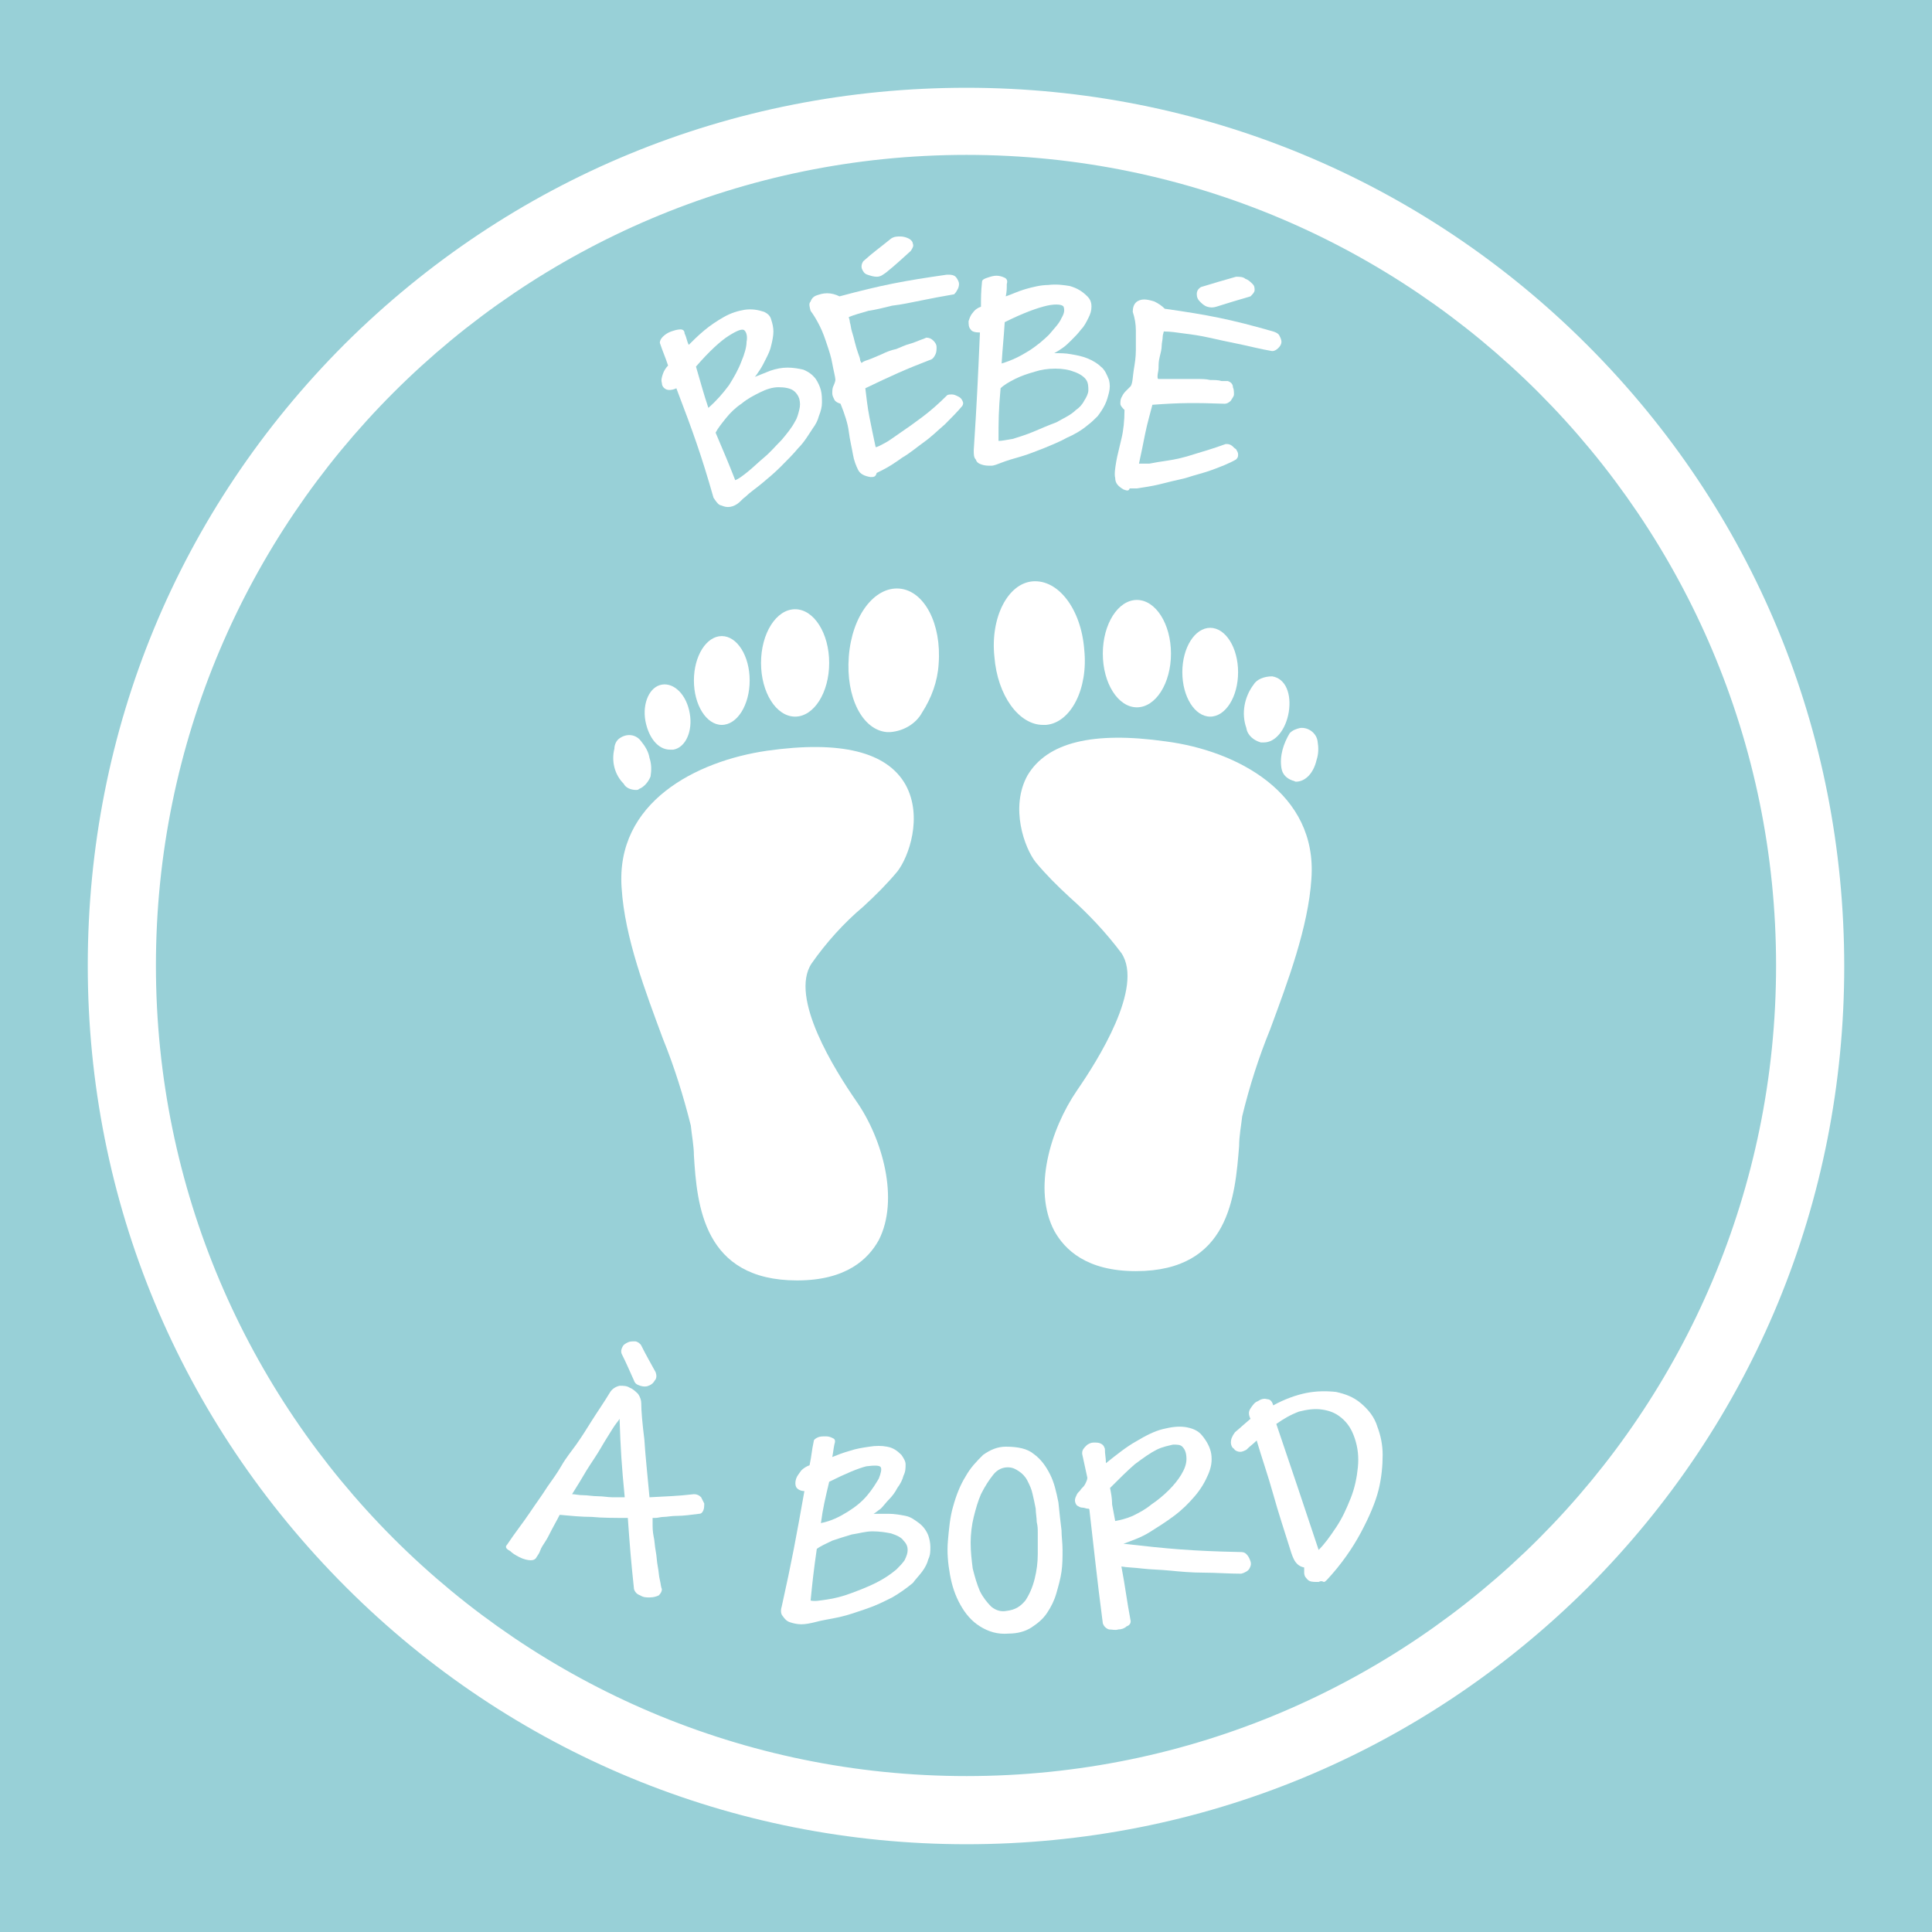 <?xml version="1.0" encoding="utf-8"?>
<!-- Generator: Adobe Illustrator 26.3.1, SVG Export Plug-In . SVG Version: 6.00 Build 0)  -->
<svg version="1.1" id="baby-design" xmlns="http://www.w3.org/2000/svg" xmlns:xlink="http://www.w3.org/1999/xlink" x="0px"
	 y="0px" viewBox="0 0 187.1 187.1" style="enable-background:new 0 0 187.1 187.1;" xml:space="preserve">
<style type="text/css">
	.st0{fill:#98D0D7;}
	.st1{fill:#FFFFFF;}
</style>
<rect id="bkg" class="st0" width="187.5" height="187.1"/>
<path class="st1" d="M93.6,178.6c-22.7,0-44.1-8.9-60.1-24.9C17.4,137.6,8.5,116.3,8.5,93.5s8.8-44.1,24.9-60.2
	C49.5,17.3,70.8,8.5,93.6,8.5c22.7,0,44.1,8.9,60.1,24.9c16.1,16.1,24.9,37.4,24.9,60.2c0,22.7-8.8,44.1-24.9,60.2
	C137.6,169.8,116.3,178.6,93.6,178.6z M93.6,15c-43.3,0-78.5,35.2-78.5,78.5s35.2,78.5,78.5,78.5S172,136.8,172,93.5
	S136.8,15,93.6,15z"/>
<path class="st1" d="M74.3,72.7c-6.9,1-14.7,5-14.1,13.3c0.3,4.8,2.3,10,4,14.6c1.1,2.7,2,5.6,2.7,8.4c0.1,1,0.3,2,0.3,2.9
	c0.3,4.8,0.9,12.1,10,12.1c4.8,0,6.9-2.1,7.9-3.9c2-3.9,0.4-9.8-2.2-13.5c-2-2.9-6.5-10-4.3-13.3c1.4-2,3.1-3.9,5-5.5
	c1.2-1.1,2.3-2.2,3.3-3.4c1.1-1.4,2.5-5.3,0.8-8.4C85.9,72.8,81.4,71.7,74.3,72.7L74.3,72.7z"/>
<path class="st1" d="M87.1,57c-2.4-0.2-4.6,2.6-4.9,6.6c-0.3,3.9,1.3,7.1,3.7,7.3h0.3c1.3-0.1,2.5-0.8,3.1-1.9
	c0.9-1.4,1.5-3,1.6-4.7C91.2,60.4,89.5,57.2,87.1,57z"/>
<ellipse class="st1" cx="77" cy="64.2" rx="3.3" ry="5.2"/>
<ellipse class="st1" cx="69.9" cy="65.9" rx="2.7" ry="4.3"/>
<path class="st1" d="M64.9,72.6h0.3c1.2-0.2,1.9-1.8,1.6-3.5c-0.3-1.8-1.5-3-2.7-2.8c-1.2,0.2-1.9,1.8-1.6,3.5
	C62.8,71.4,63.7,72.6,64.9,72.6L64.9,72.6z"/>
<path class="st1" d="M61.6,76.5c0.1,0,0.2,0,0.3-0.1c0.5-0.2,0.9-0.7,1.1-1.2c0.1-0.6,0.1-1.2-0.1-1.8c-0.1-0.6-0.4-1.1-0.8-1.6
	c-0.5-0.7-1.4-0.8-2.1-0.3c-0.3,0.2-0.5,0.6-0.5,1c-0.3,1.2,0,2.5,0.9,3.4C60.6,76.3,61.1,76.5,61.6,76.5L61.6,76.5z"/>
<path class="st1" d="M103.6,86.9c1.8,1.6,3.5,3.4,5,5.4c2.2,3.3-2.3,10.4-4.3,13.3c-2.6,3.8-4.3,9.6-2.2,13.6c1,1.8,3.1,3.9,7.9,3.9
	c9.1,0,9.6-7.3,10-12.1c0-1,0.2-2,0.3-2.9c0.7-2.9,1.6-5.7,2.7-8.4c1.7-4.6,3.7-9.9,4-14.6c0.6-8.3-7.2-12.4-14.1-13.3
	c-7.1-1-11.5,0.1-13.4,3.3c-1.7,3.1-0.3,7,0.8,8.4C101.3,84.7,102.4,85.8,103.6,86.9L103.6,86.9z"/>
<path class="st1" d="M100,56.3c-2.4,0.2-4.1,3.5-3.7,7.3c0.3,3.8,2.4,6.6,4.7,6.6h0.3c2.4-0.2,4.1-3.5,3.7-7.3
	C104.7,59,102.5,56.1,100,56.3z"/>
<ellipse class="st1" cx="110.1" cy="63.3" rx="3.3" ry="5.2"/>
<ellipse class="st1" cx="117.2" cy="65.1" rx="2.7" ry="4.3"/>
<path class="st1" d="M121.4,66.3c-0.9,1.2-1.2,2.8-0.7,4.2c0.1,0.7,0.7,1.2,1.4,1.4h0.3c1.1,0,2.1-1.2,2.4-2.9
	c0.3-1.8-0.3-3.3-1.6-3.5C122.4,65.5,121.7,65.8,121.4,66.3L121.4,66.3z"/>
<path class="st1" d="M124.1,74.4L124.1,74.4c0.1,0.6,0.5,1,1.1,1.2c0.1,0,0.2,0.1,0.3,0.1c0.9,0,1.7-0.8,2-2.1
	c0.2-0.6,0.2-1.2,0.1-1.8c-0.1-0.8-0.9-1.4-1.7-1.3c-0.4,0.1-0.7,0.2-1,0.5C124.3,72,123.9,73.2,124.1,74.4L124.1,74.4z"/>
<g>
	<g>
		<path class="st1" d="M65.5,37.6c-0.4,0.2-0.8,0.2-1,0.1c-0.2-0.1-0.4-0.3-0.4-0.6c-0.1-0.3,0-0.6,0.1-0.9c0.1-0.3,0.3-0.6,0.5-0.8
			c-0.3-0.9-0.5-1.3-0.8-2.2c0-0.2,0.1-0.4,0.3-0.6c0.2-0.2,0.5-0.4,0.8-0.5c0.3-0.1,0.6-0.2,0.9-0.2c0.3,0,0.4,0.2,0.4,0.4
			c0.2,0.4,0.2,0.7,0.4,1.1c0.4-0.4,0.9-0.9,1.5-1.4c0.6-0.5,1.2-0.9,1.9-1.3c0.7-0.4,1.4-0.6,2-0.7c0.7-0.1,1.3,0,1.9,0.2
			c0.4,0.2,0.6,0.4,0.7,0.8c0.1,0.3,0.2,0.7,0.2,1.1c0,0.4-0.1,0.9-0.2,1.3c-0.1,0.5-0.3,0.9-0.5,1.3c-0.2,0.4-0.4,0.8-0.6,1.1
			c-0.2,0.3-0.4,0.6-0.5,0.7c0.5-0.2,1-0.4,1.5-0.6c0.6-0.2,1.1-0.3,1.7-0.3c0.5,0,1.1,0.1,1.5,0.2c0.5,0.2,0.9,0.5,1.2,0.9
			c0.2,0.3,0.4,0.7,0.5,1.1c0.1,0.4,0.1,0.8,0.1,1.2c0,0.4-0.1,0.8-0.3,1.3c-0.1,0.4-0.3,0.8-0.6,1.2c-0.4,0.6-0.8,1.3-1.4,1.9
			c-0.5,0.6-1.1,1.2-1.7,1.8c-0.6,0.6-1.2,1.1-1.8,1.6c-0.6,0.5-1.2,0.9-1.6,1.3c-0.3,0.2-0.5,0.5-0.8,0.7c-0.3,0.2-0.6,0.3-0.9,0.3
			c-0.3,0-0.5-0.1-0.8-0.2c-0.2-0.1-0.4-0.4-0.6-0.7C67.9,44,67.1,41.8,65.5,37.6z M71.2,46.5C71.2,46.5,71.2,46.5,71.2,46.5
			c0.3-0.1,0.7-0.4,1.2-0.8c0.5-0.4,1-0.9,1.6-1.4c0.6-0.5,1.1-1.1,1.7-1.7c0.5-0.6,1-1.2,1.3-1.8c0.2-0.3,0.3-0.7,0.4-1.1
			c0.1-0.4,0.1-0.7,0-1.1c-0.1-0.3-0.3-0.6-0.6-0.8c-0.3-0.2-0.8-0.3-1.4-0.3c-0.6,0-1.2,0.2-1.8,0.5c-0.6,0.3-1.2,0.6-1.8,1.1
			c-0.6,0.4-1.1,0.9-1.5,1.4c-0.4,0.5-0.8,1-1,1.4C70.1,43.8,70.5,44.7,71.2,46.5z M68.6,39.5c0.8-0.7,1.4-1.4,2-2.2
			c0.5-0.8,0.9-1.5,1.2-2.3c0.3-0.7,0.5-1.4,0.5-1.9c0.1-0.5,0-0.9-0.2-1.1c-0.2-0.2-0.7,0-1.5,0.5c-0.8,0.5-1.9,1.5-3.2,3
			C67.9,37.2,68.1,38,68.6,39.5z"/>
		<path class="st1" d="M84.3,46.2c-0.6-0.1-1-0.3-1.2-0.7c-0.2-0.4-0.4-0.9-0.5-1.5c-0.1-0.6-0.3-1.4-0.4-2.2
			c-0.1-0.8-0.4-1.7-0.8-2.7c-0.3-0.1-0.5-0.2-0.6-0.4c-0.1-0.2-0.2-0.4-0.2-0.6c0-0.2,0-0.5,0.1-0.7c0.1-0.2,0.2-0.5,0.2-0.6
			c0-0.3-0.2-1-0.3-1.6c-0.1-0.6-0.3-1.2-0.5-1.8c-0.2-0.6-0.4-1.2-0.7-1.8c-0.3-0.6-0.6-1.1-0.9-1.5c-0.1-0.4-0.2-0.7,0-0.9
			c0.1-0.3,0.3-0.5,0.6-0.6c0.3-0.1,0.6-0.2,1-0.2c0.4,0,0.8,0.1,1.2,0.3c4.1-1.1,6.2-1.5,10.4-2.1c0.3,0,0.5,0,0.7,0.1
			c0.2,0.1,0.3,0.3,0.4,0.5c0.1,0.2,0.1,0.4,0,0.7c-0.1,0.2-0.2,0.4-0.4,0.6c-1.2,0.2-2.2,0.4-3.2,0.6c-1,0.2-1.9,0.4-2.8,0.5
			c-0.8,0.2-1.6,0.4-2.3,0.5c-0.7,0.2-1.4,0.4-1.9,0.6c0,0.1,0.1,0.3,0.1,0.5c0.1,0.3,0.1,0.6,0.2,0.9c0.1,0.3,0.2,0.7,0.3,1.1
			c0.1,0.4,0.2,0.7,0.3,1c0.1,0.3,0.2,0.5,0.2,0.7c0.1,0.2,0.1,0.3,0.2,0.2c0.1-0.1,0.4-0.2,0.7-0.3c0.3-0.1,0.7-0.3,1.2-0.5
			c0.4-0.2,0.9-0.4,1.4-0.5c0.5-0.2,0.9-0.4,1.3-0.5c0.4-0.1,0.8-0.3,1.1-0.4c0.3-0.1,0.5-0.2,0.5-0.2c0.3,0,0.5,0.1,0.7,0.3
			c0.2,0.2,0.3,0.4,0.3,0.6c0,0.2,0,0.5-0.1,0.7c-0.1,0.2-0.2,0.4-0.4,0.5c-2.6,1-3.9,1.6-6.4,2.8c0.1,0.8,0.2,1.8,0.4,2.8
			c0.2,1,0.4,2,0.6,2.9c0.2,0,0.5-0.2,0.9-0.4c0.4-0.2,0.9-0.6,1.5-1c0.6-0.4,1.3-0.9,2.1-1.5c0.8-0.6,1.6-1.3,2.4-2.1
			c0.1-0.1,0.3-0.1,0.5-0.1c0.2,0,0.4,0.1,0.6,0.2c0.2,0.1,0.3,0.2,0.4,0.4c0.1,0.2,0.1,0.3,0,0.5c-0.5,0.6-1.1,1.2-1.7,1.8
			c-0.7,0.6-1.3,1.2-2,1.7c-0.7,0.5-1.4,1.1-2.1,1.5c-0.7,0.5-1.3,0.9-1.9,1.2c-0.2,0.1-0.4,0.2-0.6,0.3
			C84.8,46.2,84.6,46.2,84.3,46.2z M85.8,26.4c-0.3,0.2-0.5,0.4-0.9,0.4c-0.3,0-0.6-0.1-0.9-0.2c-0.3-0.1-0.4-0.3-0.5-0.5
			c-0.1-0.2-0.1-0.5,0.1-0.8c1-0.9,1.6-1.3,2.7-2.2c0.3-0.2,0.6-0.2,0.9-0.2c0.3,0,0.6,0.1,0.8,0.2c0.2,0.1,0.4,0.3,0.4,0.5
			c0.1,0.2,0,0.4-0.2,0.7C87.3,25.1,86.8,25.6,85.8,26.4z"/>
		<path class="st1" d="M94.9,32.2c-0.5,0-0.8-0.1-0.9-0.3c-0.2-0.2-0.2-0.5-0.2-0.8c0.1-0.3,0.2-0.6,0.4-0.8
			c0.2-0.3,0.5-0.5,0.8-0.6c0-0.9,0-1.4,0.1-2.4c0-0.2,0.2-0.3,0.5-0.4c0.3-0.1,0.6-0.2,0.9-0.2c0.3,0,0.6,0.1,0.8,0.2
			c0.2,0.1,0.3,0.3,0.2,0.6c0,0.5,0,0.7-0.1,1.2c0.6-0.2,1.2-0.5,1.9-0.7c0.7-0.2,1.5-0.4,2.2-0.4c0.8-0.1,1.5,0,2.1,0.1
			c0.7,0.2,1.2,0.5,1.7,1c0.3,0.3,0.4,0.6,0.4,1c0,0.4-0.1,0.7-0.3,1.1c-0.2,0.4-0.4,0.8-0.7,1.1c-0.3,0.4-0.6,0.7-0.9,1
			c-0.3,0.3-0.6,0.6-0.9,0.8c-0.3,0.2-0.6,0.4-0.8,0.5c0.5,0,1.1,0,1.6,0.1c0.6,0.1,1.1,0.2,1.6,0.4c0.5,0.2,1,0.5,1.3,0.8
			c0.4,0.3,0.6,0.8,0.8,1.3c0.1,0.4,0.1,0.8,0,1.2c-0.1,0.4-0.2,0.8-0.4,1.2c-0.2,0.4-0.4,0.7-0.7,1.1c-0.3,0.3-0.6,0.6-1,0.9
			c-0.6,0.5-1.3,0.9-2,1.2c-0.7,0.4-1.5,0.7-2.2,1c-0.8,0.3-1.5,0.6-2.2,0.8c-0.7,0.2-1.4,0.4-1.9,0.6c-0.3,0.1-0.7,0.3-1,0.3
			c-0.3,0-0.6,0-0.9-0.1c-0.3-0.1-0.5-0.2-0.6-0.5c-0.2-0.2-0.2-0.5-0.2-0.9C94.6,39,94.7,36.8,94.9,32.2z M96.7,42.7
			C96.7,42.7,96.7,42.7,96.7,42.7c0.3,0,0.8-0.1,1.4-0.2c0.6-0.2,1.3-0.4,2-0.7c0.7-0.3,1.4-0.6,2.2-0.9c0.7-0.4,1.4-0.7,1.9-1.2
			c0.3-0.2,0.6-0.5,0.8-0.9c0.2-0.3,0.4-0.7,0.4-1c0-0.3,0-0.7-0.2-1c-0.2-0.3-0.6-0.6-1.2-0.8c-0.5-0.2-1.1-0.3-1.8-0.3
			c-0.7,0-1.4,0.1-2,0.3c-0.7,0.2-1.3,0.4-1.9,0.7c-0.6,0.3-1.1,0.6-1.4,0.9C96.7,39.8,96.7,40.7,96.7,42.7z M97,35.2
			c1-0.3,1.8-0.7,2.6-1.2c0.8-0.5,1.5-1.1,2-1.6c0.5-0.6,1-1.1,1.2-1.6c0.3-0.5,0.3-0.8,0.2-1.1c-0.1-0.2-0.7-0.3-1.6-0.1
			c-0.9,0.2-2.3,0.7-4.1,1.6C97.2,32.8,97.1,33.6,97,35.2z"/>
		<path class="st1" d="M108.8,47.4c-0.5-0.3-0.8-0.6-0.8-1.1c-0.1-0.4,0-1,0.1-1.6c0.1-0.6,0.3-1.3,0.5-2.2c0.2-0.8,0.3-1.8,0.3-2.8
			c-0.2-0.2-0.4-0.4-0.4-0.6c0-0.2,0-0.4,0.1-0.6c0.1-0.2,0.2-0.4,0.4-0.6c0.2-0.2,0.4-0.4,0.5-0.5c0.2-0.3,0.2-1,0.3-1.6
			c0.1-0.6,0.2-1.2,0.2-1.9c0-0.6,0-1.3,0-1.9c0-0.6-0.1-1.2-0.3-1.8c0-0.4,0.1-0.7,0.3-0.9c0.2-0.2,0.5-0.3,0.8-0.3
			c0.3,0,0.7,0.1,1,0.2c0.4,0.2,0.7,0.4,1,0.7c4.2,0.6,6.3,1,10.5,2.2c0.3,0.1,0.5,0.2,0.6,0.4c0.1,0.2,0.2,0.4,0.2,0.6
			c0,0.2-0.1,0.4-0.3,0.6c-0.2,0.2-0.4,0.3-0.6,0.3c-1.2-0.2-2.3-0.5-3.3-0.7c-1-0.2-1.9-0.4-2.8-0.6c-0.9-0.2-1.6-0.3-2.4-0.4
			c-0.7-0.1-1.4-0.2-2-0.2c0,0.1-0.1,0.3-0.1,0.5c0,0.3-0.1,0.6-0.1,0.9c0,0.3-0.1,0.7-0.2,1.1c-0.1,0.4-0.1,0.7-0.1,1
			c0,0.3-0.1,0.6-0.1,0.8c0,0.2,0,0.3,0.1,0.3c0.1,0,0.4,0,0.8,0c0.4,0,0.8,0,1.3,0c0.5,0,1,0,1.5,0c0.5,0,1,0,1.4,0.1
			c0.4,0,0.8,0,1.1,0.1c0.3,0,0.5,0,0.6,0c0.3,0.1,0.5,0.3,0.5,0.6c0.1,0.2,0.1,0.5,0.1,0.7c0,0.2-0.2,0.4-0.3,0.6
			c-0.2,0.2-0.4,0.3-0.6,0.3c-2.9-0.1-4.3-0.1-7,0.1c-0.2,0.8-0.5,1.8-0.7,2.8c-0.2,1-0.4,2-0.6,2.9c0.2,0,0.5,0,1,0
			c0.5-0.1,1.1-0.2,1.8-0.3c0.7-0.1,1.6-0.3,2.5-0.6c1-0.3,2-0.6,3.1-1c0.2,0,0.3,0,0.5,0.1c0.2,0.1,0.3,0.3,0.5,0.4
			c0.1,0.2,0.2,0.3,0.2,0.5c0,0.2,0,0.3-0.2,0.5c-0.7,0.4-1.5,0.7-2.3,1c-0.8,0.3-1.7,0.5-2.6,0.8c-0.9,0.2-1.7,0.4-2.5,0.6
			c-0.8,0.2-1.6,0.3-2.2,0.4c-0.3,0-0.5,0-0.7,0C109.3,47.6,109.1,47.5,108.8,47.4z M117.8,29.7c-0.3,0.1-0.6,0.1-0.9,0
			c-0.3-0.1-0.5-0.3-0.7-0.5c-0.2-0.2-0.3-0.4-0.3-0.7c0-0.3,0.1-0.5,0.4-0.7c1.3-0.4,2-0.6,3.4-1c0.3,0,0.7,0,0.9,0.2
			c0.3,0.1,0.5,0.3,0.7,0.5c0.2,0.2,0.2,0.4,0.2,0.6c0,0.2-0.2,0.4-0.4,0.6C119.7,29.1,119.1,29.3,117.8,29.7z"/>
	</g>
</g>
<g>
	<g>
		<path class="st1" d="M49.1,149.6c0.8-1.2,1.6-2.2,2.2-3.1c0.6-0.9,1.2-1.7,1.7-2.5c0.5-0.7,1-1.4,1.4-2.1c0.4-0.7,0.9-1.3,1.4-2
			c0.5-0.7,1-1.5,1.5-2.3c0.5-0.8,1.2-1.8,1.8-2.8c0.2-0.3,0.5-0.5,0.9-0.6c0.4,0,0.7,0,1,0.2c0.3,0.1,0.6,0.4,0.8,0.6
			c0.2,0.3,0.3,0.6,0.3,0.9c0,0.7,0.1,1.9,0.3,3.5c0.1,1.6,0.3,3.4,0.5,5.6c1.7-0.1,2.6-0.1,4.3-0.3c0.3,0,0.5,0.1,0.7,0.3
			c0.1,0.2,0.2,0.4,0.3,0.6c0,0.2,0,0.5-0.1,0.7c-0.1,0.2-0.2,0.3-0.4,0.3c-0.8,0.1-1.5,0.2-2.1,0.2c-0.6,0-1,0.1-1.3,0.1
			c-0.3,0-0.6,0.1-0.8,0.1c-0.2,0-0.3,0-0.3,0c0,0.1,0,0.3,0,0.6c0,0.3,0,0.7,0.1,1.2c0.1,0.4,0.1,0.9,0.2,1.4
			c0.1,0.5,0.1,1,0.2,1.5c0.1,0.5,0.1,0.9,0.2,1.3c0.1,0.4,0.1,0.7,0.2,0.9c0,0.2-0.1,0.4-0.3,0.6c-0.2,0.1-0.5,0.2-0.9,0.2
			c-0.3,0-0.6,0-0.9-0.2c-0.3-0.1-0.5-0.3-0.6-0.6c-0.3-2.8-0.4-4.1-0.6-6.9c-1.3,0-2.5,0-3.5-0.1c-1,0-2-0.1-3.1-0.2
			c-0.3,0.6-0.6,1.1-0.8,1.5c-0.2,0.4-0.4,0.8-0.6,1.1c-0.2,0.3-0.4,0.6-0.5,0.9c-0.1,0.3-0.3,0.5-0.4,0.7c-0.1,0.1-0.2,0.2-0.5,0.2
			c-0.3,0-0.7-0.1-1.1-0.3c-0.4-0.2-0.7-0.4-0.9-0.6C49,150,48.9,149.8,49.1,149.6z M60.2,131.1c-0.1-0.3,0-0.5,0.1-0.7
			c0.1-0.2,0.3-0.3,0.5-0.4c0.2-0.1,0.4-0.1,0.7-0.1c0.2,0,0.5,0.2,0.6,0.4c0.5,1,0.8,1.5,1.4,2.6c0.1,0.3,0.1,0.6-0.1,0.8
			c-0.1,0.2-0.3,0.4-0.6,0.5c-0.2,0.1-0.5,0.1-0.8,0c-0.3-0.1-0.5-0.2-0.6-0.5C60.9,132.6,60.7,132.1,60.2,131.1z M55.4,144.7
			c0.3,0,0.6,0.1,1.1,0.1c0.4,0,0.9,0.1,1.4,0.1c0.5,0,1,0.1,1.4,0.1c0.5,0,0.9,0,1.2,0c-0.3-3.1-0.4-4.6-0.5-7.6
			c-0.1,0.2-0.4,0.5-0.7,1c-0.3,0.5-0.7,1.1-1.1,1.8c-0.4,0.7-0.9,1.4-1.4,2.2C56.4,143.1,55.9,143.9,55.4,144.7z"/>
		<path class="st1" d="M77.9,144.4c-0.4,0-0.7-0.2-0.8-0.4c-0.1-0.2-0.1-0.5,0-0.8c0.1-0.3,0.3-0.5,0.5-0.8c0.2-0.2,0.5-0.4,0.8-0.5
			c0.2-0.9,0.2-1.4,0.4-2.3c0-0.2,0.2-0.3,0.4-0.4c0.2-0.1,0.5-0.1,0.8-0.1c0.3,0,0.5,0.1,0.7,0.2c0.2,0.1,0.2,0.3,0.1,0.6
			c-0.1,0.5-0.1,0.7-0.2,1.2c0.5-0.2,1-0.4,1.7-0.6c0.6-0.2,1.2-0.3,1.9-0.4c0.6-0.1,1.2-0.1,1.7,0c0.6,0.1,1,0.4,1.4,0.8
			c0.2,0.3,0.4,0.6,0.4,0.9c0,0.4,0,0.7-0.2,1.1c-0.1,0.4-0.3,0.8-0.6,1.2c-0.2,0.4-0.5,0.8-0.8,1.1c-0.3,0.3-0.5,0.6-0.8,0.9
			c-0.3,0.2-0.5,0.4-0.7,0.5c0.5,0,1,0,1.5,0c0.5,0,1.1,0.1,1.6,0.2c0.5,0.1,0.9,0.4,1.3,0.7c0.4,0.3,0.7,0.7,0.9,1.2
			c0.1,0.3,0.2,0.7,0.2,1.1c0,0.4,0,0.8-0.2,1.2c-0.1,0.4-0.3,0.8-0.6,1.2c-0.3,0.4-0.6,0.7-0.9,1.1c-0.6,0.5-1.3,1-2,1.4
			c-0.8,0.4-1.6,0.8-2.5,1.1c-0.9,0.3-1.7,0.6-2.6,0.8c-0.9,0.2-1.7,0.3-2.4,0.5c-0.4,0.1-0.9,0.2-1.3,0.2c-0.4,0-0.8-0.1-1.1-0.2
			c-0.3-0.1-0.5-0.3-0.7-0.6c-0.2-0.2-0.2-0.6-0.1-0.9C76.7,151.1,77.1,148.9,77.9,144.4z M78.5,155C78.5,155,78.5,155,78.5,155
			c0.4,0.1,0.9,0,1.6-0.1c0.7-0.1,1.5-0.3,2.3-0.6c0.8-0.3,1.6-0.6,2.4-1c0.8-0.4,1.4-0.8,2-1.3c0.3-0.3,0.6-0.6,0.8-0.9
			c0.2-0.4,0.3-0.7,0.3-1c0-0.3-0.1-0.6-0.4-0.9c-0.2-0.3-0.6-0.5-1.2-0.7c-0.5-0.1-1.1-0.2-1.8-0.2c-0.7,0-1.3,0.2-2,0.3
			c-0.7,0.2-1.3,0.4-1.9,0.6c-0.6,0.3-1.1,0.5-1.5,0.8C78.8,152.1,78.7,153,78.5,155z M79.5,147.5c1-0.2,1.8-0.6,2.6-1.1
			c0.8-0.5,1.4-1,1.9-1.6c0.5-0.6,0.8-1.1,1.1-1.6c0.2-0.5,0.3-0.9,0.2-1.1c-0.1-0.2-0.6-0.2-1.4-0.1c-0.8,0.2-2,0.7-3.6,1.5
			C79.9,145.2,79.7,146,79.5,147.5z"/>
		<path class="st1" d="M97.7,158.2c-1.1,0.1-2-0.2-2.8-0.7c-0.8-0.5-1.4-1.2-1.9-2.1c-0.5-0.9-0.8-1.8-1-2.9
			c-0.2-1.1-0.3-2.2-0.2-3.3c0.1-1.1,0.2-2.3,0.5-3.3c0.3-1.1,0.7-2.1,1.2-2.9c0.5-0.9,1.1-1.5,1.7-2.1c0.7-0.5,1.4-0.8,2.2-0.8
			c1.2,0,2.1,0.2,2.7,0.7c0.7,0.5,1.2,1.2,1.6,2c0.4,0.8,0.6,1.7,0.8,2.7c0.1,1,0.2,1.9,0.3,2.7c0,0.6,0.1,1.2,0.1,1.9
			c0,0.7,0,1.4-0.1,2.1c-0.1,0.7-0.3,1.4-0.5,2.1c-0.2,0.7-0.5,1.3-0.9,1.9c-0.4,0.6-0.9,1-1.5,1.4C99.3,158,98.5,158.2,97.7,158.2z
			 M97.6,142.1c-0.5,0-1,0.2-1.4,0.7c-0.4,0.5-0.8,1.1-1.2,1.9c-0.3,0.7-0.5,1.4-0.7,2.2c-0.2,0.8-0.3,1.7-0.3,2.5
			c0,0.9,0.1,1.7,0.2,2.5c0.2,0.8,0.4,1.5,0.7,2.2c0.3,0.6,0.7,1.1,1.1,1.5c0.5,0.4,1,0.5,1.5,0.4c0.8-0.1,1.3-0.4,1.8-1
			c0.4-0.6,0.7-1.3,0.9-2.1c0.2-0.8,0.3-1.6,0.3-2.4c0-0.8,0-1.5,0-2.1c0-0.3,0-0.6-0.1-1c0-0.4-0.1-0.9-0.1-1.3
			c-0.1-0.5-0.2-1-0.3-1.4c-0.1-0.5-0.3-0.9-0.5-1.3c-0.2-0.4-0.5-0.7-0.8-0.9S98.1,142.1,97.6,142.1z"/>
		<path class="st1" d="M105.5,146.2c0-0.1-0.1-0.1-0.2-0.1c-0.1,0-0.3-0.1-0.5-0.1c-0.2,0-0.3-0.1-0.5-0.2c-0.1-0.1-0.2-0.3-0.2-0.5
			c0-0.2,0.1-0.4,0.2-0.6c0.1-0.2,0.3-0.3,0.4-0.5c0.2-0.2,0.3-0.3,0.4-0.5c0.1-0.2,0.2-0.4,0.2-0.6c-0.2-0.9-0.3-1.4-0.5-2.3
			c0,0,0,0,0-0.1c0-0.3,0.2-0.5,0.4-0.7c0.2-0.2,0.5-0.3,0.7-0.3c0.3,0,0.5,0,0.7,0.1c0.2,0.1,0.3,0.2,0.4,0.5
			c0,0.6,0.1,0.8,0.1,1.4c1-0.8,2-1.6,2.9-2.1c1-0.6,1.8-1,2.6-1.2c0.8-0.2,1.5-0.3,2.2-0.2c0.6,0.1,1.2,0.3,1.6,0.8
			c0.5,0.6,0.8,1.2,0.9,1.8c0.1,0.7,0,1.3-0.3,2c-0.3,0.7-0.7,1.4-1.3,2.1c-0.6,0.7-1.2,1.3-2,1.9c-0.8,0.6-1.6,1.1-2.4,1.6
			c-0.8,0.5-1.7,0.8-2.5,1.1c4.4,0.5,6.6,0.7,11.2,0.8c0.3,0,0.5,0,0.7,0.2c0.2,0.2,0.3,0.4,0.4,0.7c0.1,0.3,0,0.5-0.1,0.7
			c-0.1,0.2-0.4,0.4-0.8,0.5c-1.2,0-2.5-0.1-3.6-0.1c-1.2,0-2.3-0.1-3.3-0.2c-1-0.1-1.9-0.1-2.7-0.2c-0.8-0.1-1.5-0.1-2-0.2
			c0.4,2.1,0.5,3.2,0.9,5.3c0,0.2-0.1,0.4-0.4,0.5c-0.2,0.2-0.5,0.3-0.8,0.3c-0.3,0.1-0.6,0-0.9,0c-0.3-0.1-0.5-0.3-0.6-0.6
			C106.2,152.6,106,150.5,105.5,146.2z M107.5,144.1c0.1,0.5,0.2,1,0.2,1.6c0.1,0.5,0.2,1.1,0.3,1.6c0.5-0.1,1-0.2,1.7-0.5
			c0.6-0.3,1.2-0.6,1.8-1.1c0.6-0.4,1.2-0.9,1.7-1.4c0.5-0.5,0.9-1,1.2-1.5c0.3-0.5,0.5-1,0.5-1.5c0-0.5-0.1-0.9-0.4-1.2
			c-0.2-0.2-0.5-0.2-0.9-0.2c-0.4,0.1-1,0.2-1.6,0.5c-0.6,0.3-1.3,0.8-2.1,1.4C109.2,142.4,108.4,143.2,107.5,144.1z"/>
		<path class="st1" d="M127.7,153.2c-0.4,0-0.7,0-0.9-0.1c-0.2-0.1-0.3-0.3-0.4-0.4c-0.1-0.2-0.1-0.3-0.1-0.5c0-0.2,0-0.3,0-0.4
			c-0.5-0.1-0.8-0.4-1-0.8c-0.2-0.4-0.3-0.8-0.4-1.1c-0.5-1.6-1.1-3.4-1.6-5.2c-0.5-1.8-1.1-3.5-1.6-5.2c-0.4,0.4-0.6,0.5-1,0.9
			c-0.2,0.1-0.4,0.2-0.6,0.2c-0.2,0-0.5-0.1-0.6-0.3c-0.2-0.1-0.3-0.4-0.3-0.6c0-0.3,0.1-0.6,0.4-1c0.6-0.5,0.9-0.8,1.5-1.3
			c-0.2-0.4-0.2-0.7,0-1c0.2-0.3,0.4-0.6,0.7-0.7c0.3-0.2,0.6-0.3,0.9-0.2c0.3,0,0.5,0.2,0.6,0.6c1.1-0.6,2.2-1,3.2-1.2
			c1-0.2,2-0.2,2.9-0.1c0.9,0.2,1.7,0.5,2.4,1.1c0.7,0.6,1.3,1.3,1.6,2.3c0.3,0.8,0.5,1.7,0.5,2.7c0,1-0.1,2.2-0.4,3.4
			c-0.3,1.2-0.9,2.6-1.7,4.1c-0.8,1.5-1.9,3.1-3.3,4.6c-0.1,0.1-0.2,0.2-0.3,0.2C128,153.1,127.9,153.1,127.7,153.2z M127.7,150.1
			c0.6-0.6,1.1-1.3,1.7-2.2c0.6-0.9,1-1.8,1.4-2.8c0.4-1,0.6-2,0.7-3c0.1-1,0-1.9-0.3-2.8c-0.3-0.9-0.7-1.5-1.3-2
			c-0.6-0.5-1.2-0.7-1.9-0.8c-0.7-0.1-1.4,0-2.2,0.2c-0.8,0.3-1.5,0.7-2.2,1.2C125.3,142.9,126.1,145.3,127.7,150.1z"/>
	</g>
</g>
</svg>
